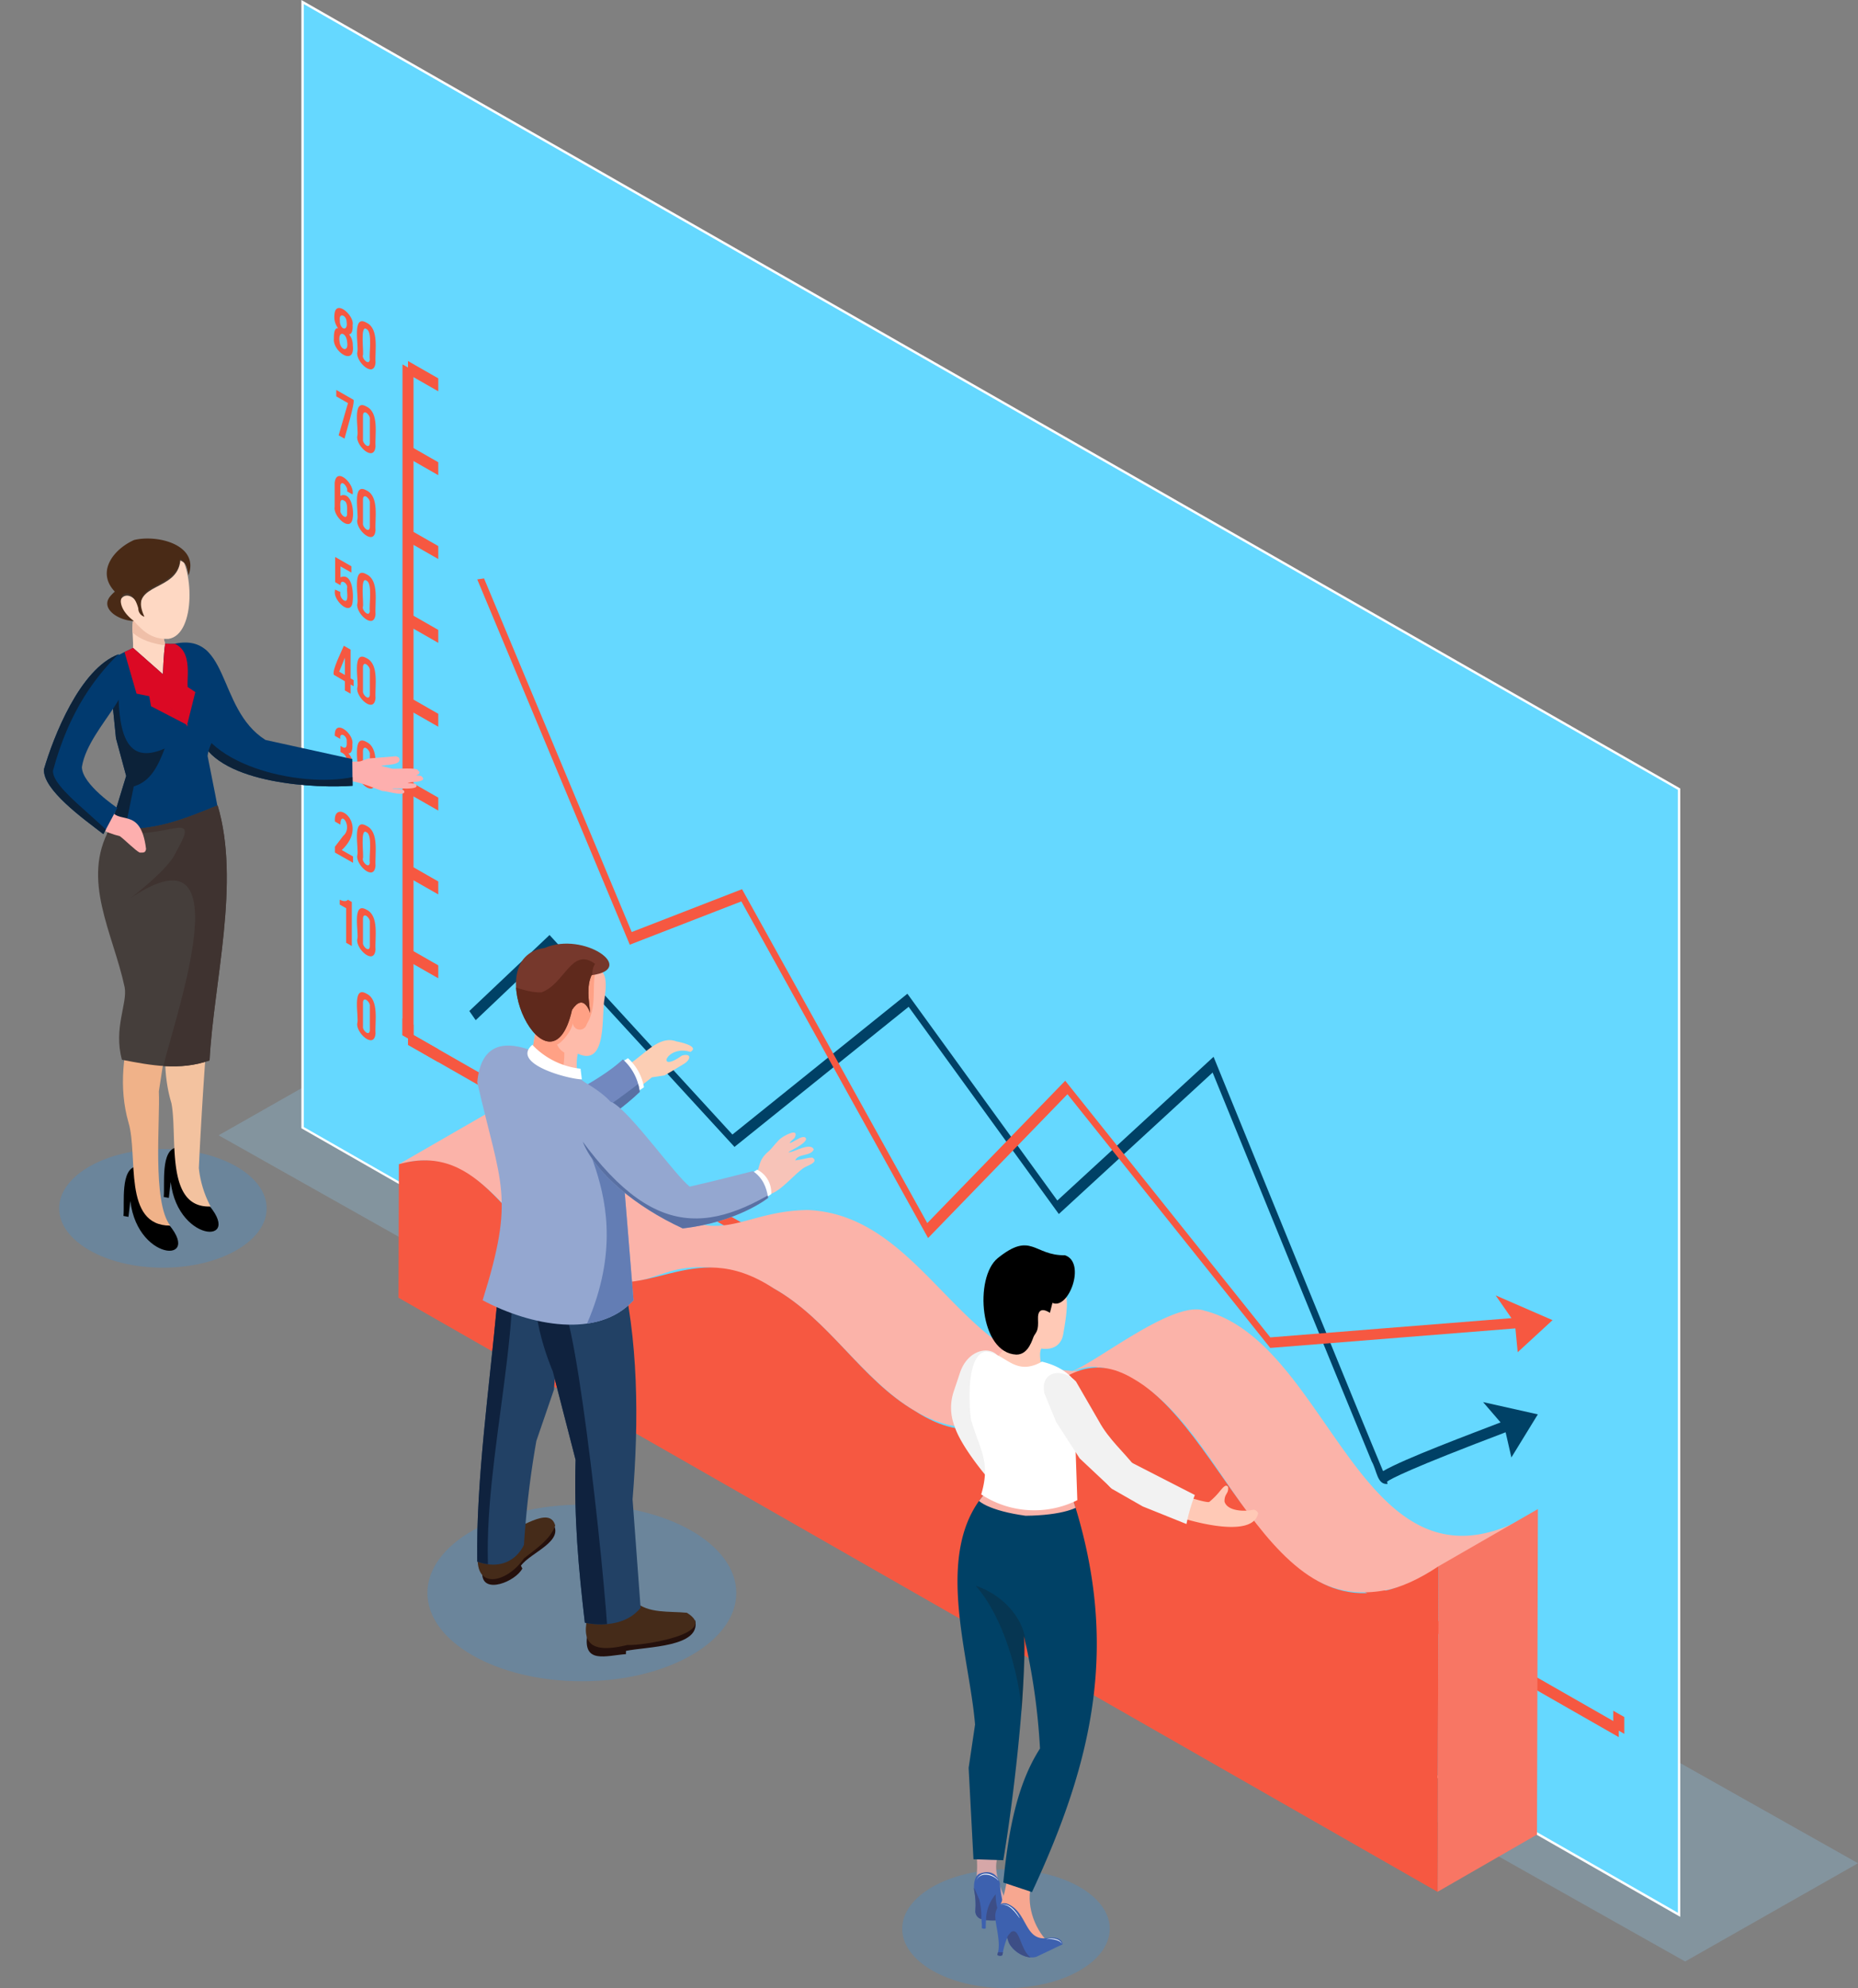 <svg viewBox="0 0 512.13 548" xmlns:xlink="http://www.w3.org/1999/xlink" xmlns="http://www.w3.org/2000/svg"><rect x="0" y="0" width="512.13" height="548" fill="#808080" stroke="none"/><defs><style>.cls-1,.cls-24{fill:#fed8c3;}.cls-1,.cls-10,.cls-2,.cls-3,.cls-4,.cls-5,.cls-6,.cls-7,.cls-8,.cls-9{clip-rule:evenodd;}.cls-2,.cls-29{fill:#013a6f;}.cls-3,.cls-59{fill:#febbaa;}.cls-4,.cls-62{fill:#76382c;}.cls-5,.cls-65{fill:#7288bf;}.cls-6,.cls-68{fill:#94a7d0;}.cls-34,.cls-7{fill:#453e3b;}.cls-39,.cls-8{fill:#3d61af;}.cls-16,.cls-45,.cls-9{fill:#004166;}.cls-10,.cls-55{fill:#224165;}.cls-11{isolation:isolate;}.cls-12{fill:#8cc1e3;opacity:0.31;}.cls-12,.cls-20,.cls-21,.cls-22,.cls-23,.cls-24,.cls-26,.cls-27,.cls-28,.cls-29,.cls-31,.cls-33,.cls-34,.cls-36,.cls-38,.cls-39,.cls-41,.cls-42,.cls-44,.cls-45,.cls-47,.cls-48,.cls-49,.cls-50,.cls-51,.cls-52,.cls-53,.cls-54,.cls-55,.cls-57,.cls-59,.cls-61,.cls-62,.cls-64,.cls-65,.cls-67,.cls-68,.cls-70,.cls-71{fill-rule:evenodd;}.cls-12,.cls-19,.cls-48{mix-blend-mode:multiply;}.cls-13{fill:#65d8ff;}.cls-14,.cls-44{fill:#fff;}.cls-15{fill:#f65841;}.cls-17,.cls-47{fill:#fbb3a9;}.cls-18{fill:#f87664;}.cls-19{fill:#3992d8;opacity:0.3;}.cls-21{fill:#f0b289;}.cls-22{fill:#f3c29f;}.cls-23{fill:#fdafae;}.cls-25{clip-path:url(#clip-path);}.cls-26{fill:#efbfa8;}.cls-27{fill:#47362b;}.cls-28{fill:#492a16;}.cls-30{clip-path:url(#clip-path-2);}.cls-31{fill:#0c2239;}.cls-32{clip-path:url(#clip-path-3);}.cls-33{fill:#db0924;}.cls-35{clip-path:url(#clip-path-4);}.cls-36{fill:#3f3330;}.cls-37{clip-path:url(#clip-path-5);}.cls-38{fill:#d6a7a8;}.cls-40{clip-path:url(#clip-path-6);}.cls-41{fill:#3d4e86;}.cls-42{fill:#f7a790;}.cls-43{clip-path:url(#clip-path-7);}.cls-46{clip-path:url(#clip-path-8);}.cls-48{fill:#1a1a1a;opacity:0.26;}.cls-49{fill:#f2f2f2;}.cls-50{fill:#ffc9b6;}.cls-51{fill:#fcceb4;}.cls-52{fill:#24100c;}.cls-53{fill:#452b19;}.cls-54{fill:#25100c;}.cls-56{clip-path:url(#clip-path-9);}.cls-57{fill:#0f223e;}.cls-58{clip-path:url(#clip-path-10);}.cls-60{clip-path:url(#clip-path-11);}.cls-61{fill:#ffa185;}.cls-63{clip-path:url(#clip-path-12);}.cls-64{fill:#5f291c;}.cls-66{clip-path:url(#clip-path-13);}.cls-67{fill:#5970a3;}.cls-69{clip-path:url(#clip-path-14);}.cls-70{fill:#637db4;}.cls-71{fill:#f7c3b8;}.cls-72{clip-path:url(#clip-path-15);}</style><clipPath transform="translate(12.13)" id="clip-path"><path d="M32.88,174.06c-.31,3.73,3.12,8.49,3.8,11.65-3.31,2-11.82-.05-12.48-4.21.94-3.13-.34-7.56.51-11.59Z" class="cls-1"></path></clipPath><clipPath transform="translate(12.13)" id="clip-path-2"><path d="M34.57,177.8c17-4.88,12.69,17.45,26.47,26.16,5.43,1.21,23.94,5.27,23.94,5.27l.07,7.36c-9.32.74-36.33-.32-41.85-12.71L34.57,177.8Z" class="cls-2"></path></clipPath><clipPath transform="translate(12.13)" id="clip-path-3"><path d="M17.74,182.66c2-1.94,4.14-2.76,6.82-4.06l8.21,7.25s.19-5.72.62-8.37c3.14.08,10.91-.69,12.41,3.27,1,2.71,5.05,8.71,4.69,14.09-.32,4.85-4.94,9-5.4,13.53,0,0,4.24,21.11,4.06,21.39-5,7.77-32.22,7.43-32,2.12l5.5-18L19.84,203.5l-2.1-20.84Z" class="cls-2"></path></clipPath><clipPath transform="translate(12.13)" id="clip-path-4"><path d="M47.84,222c-9.38,3.82-17.92,7.45-29.68,6.32-8,14.25.86,28.78,4.07,43.8.83,4.51-3.13,11.24-.75,20,8,1.55,15.93,3.06,24.15.19,1.14-21.57,8.58-49.17,2.21-70.36Z" class="cls-7"></path></clipPath><clipPath transform="translate(12.13)" id="clip-path-5"><path d="M0,212c2.59-8.84,9.88-27.67,20.55-31.65,9.16,7.9-8.21,19.29-10.11,31.06,0,4.8,9.77,11.29,9.77,11.29l-3.85,7.22C11,225.79-.47,217.63,0,212Z" class="cls-2"></path></clipPath><clipPath transform="translate(12.13)" id="clip-path-6"><path d="M263.47,519.09s-.93-4.49-5.76-2.55c0,0-1.65.76-1.33,4.48a20.32,20.32,0,0,1,.33,5.71,2.25,2.25,0,0,0,1.68,2.27,18.64,18.64,0,0,1,.11,2.46,1.1,1.1,0,0,0,1.07.09s0-1.89.09-2.28a15.2,15.2,0,0,0,3.63,0l1.86-2.46c-1-1.82-1.56-5.67-1.68-7.72Z" class="cls-8"></path></clipPath><clipPath transform="translate(12.13)" id="clip-path-7"><path d="M280.75,535.94l-7.18,3.42c-3,1-7.57-1.92-8.07-5.26a20.69,20.69,0,0,0-1.33,4.82,1.19,1.19,0,0,1-1.41-.08c1.25-3.48-.81-8.77-.54-11.24,0,0,.45-3.68,3.19-2.89,6,2.28,4.62,11,11.88,9.38h0s3.29-.33,3.46,1.84Z" class="cls-8"></path></clipPath><clipPath transform="translate(12.13)" id="clip-path-8"><path d="M283.32,412.37c13.25,40.43,6.08,72.55-11,109.18l-7.91-2.64c1.37-13.78,3.66-26.9,10.12-36.94a178.83,178.83,0,0,0-4.43-31c.72,14.89-3.15,46.94-5.69,61.79l-8.22-.26-1.33-25.19,1.77-11.94c-1.58-19.58-12-48.63,3.76-64.85C267,415.77,274.66,416.17,283.32,412.37Z" class="cls-9"></path></clipPath><clipPath transform="translate(12.13)" id="clip-path-9"><path d="M145.61,349.54c.55,17.83-3.85,16.07-5.05,33.51l-4.85,14.13a258.63,258.63,0,0,0-3.42,28.67c-2,4.06-6.39,6.93-12.87,4.6-.37-22.26,3.42-48.59,5.48-71.37-3.27-5.94,3.85-33.16,18.42-23.76l2.29,14.22Z" class="cls-10"></path></clipPath><clipPath transform="translate(12.13)" id="clip-path-10"><path d="M158.76,348.67c5.16,20.45,5.22,43.17,3.47,64.62l2.21,29.9c-4.08,5.05-11.25,5-15.37,4.09-1.77-15.43-3-28.66-2.54-44.87L140.24,378s-8.89-20.13-2.64-30.26,11.63,2.5,11.63,2.5Z" class="cls-10"></path></clipPath><clipPath transform="translate(12.13)" id="clip-path-11"><path d="M147.45,299.12c-.61-3.32-.87-6.33-.32-8.68,8.31,3.84,6.43-11.07,7.38-15.21.34-2.46.73-5.57-.58-7.27l-7.83-5.47-10.93,9.4.78,9.69-2.45,14.47Z" class="cls-3"></path></clipPath><clipPath transform="translate(12.13)" id="clip-path-12"><path d="M145.54,278.38c-5.92,26.14-26.63-14.5-7.54-17.08,10.78-4.69,25.71,5.84,12.92,7.51-1.4,3.07-.76,6.77-.39,10.39-.16-.4-1.81-5.64-5-.82Z" class="cls-4"></path></clipPath><clipPath transform="translate(12.13)" id="clip-path-13"><path d="M131.51,309s-9.11,2.23-7.08,8.45c7.11,9.14,33.23-10,39.77-16.49a14.21,14.21,0,0,0-4.65-8.94c-6.67,6.24-19.66,12-28,17Z" class="cls-5"></path></clipPath><clipPath transform="translate(12.13)" id="clip-path-14"><path d="M162.49,358.41c-9.77,10.75-28.46,7-41.59,0,9-28.76,5.08-31.48-1.48-60.07,1.72-19.33,21.61-6.2,29.66,0,6.22,3.66,10.39,7.57,9.5,12.11l3.91,48Z" class="cls-6"></path></clipPath><clipPath transform="translate(12.13)" id="clip-path-15"><path d="M178,327.08c-3.89-2.89-16.21-20.43-21.31-23.18-9.09-3.22-10.81,4.23-8,11.3,3.61,8.29,14.26,17.37,27.36,23.4,15.21-1.72,23.55-8.41,23.55-8.41-.46-3-1.53-5.56-4.2-7.37,0,0-11.08,2.86-17.4,4.26Z" class="cls-6"></path></clipPath></defs><g class="cls-11"><g id="Layer_2"><g id="all"><g id="main_5"><polygon points="464.48 540.67 512.13 513.59 107.91 285.86 60.26 312.94 464.48 540.67" class="cls-12"></polygon><polygon points="462.82 527.81 83.4 310.85 83.4 0.57 462.82 217.52 462.82 527.81" class="cls-13"></polygon><path transform="translate(12.13)" d="M451,528.37,70.94,311V0L451,217.33ZM71.6,310.66,450.36,527.24V217.71L71.6,1.13Z" class="cls-14"></path><g id="left2"><polygon points="446.19 478.83 112.46 288 112.46 284.43 446.19 475.26 446.19 478.83" class="cls-15"></polygon><polygon points="113.98 287.09 110.94 285.35 110.94 280.72 113.98 282.46 113.98 287.09" class="cls-15"></polygon><polygon points="197.41 334.79 194.37 333.06 194.37 328.43 197.41 330.17 197.41 334.79" class="cls-15"></polygon><polygon points="280.85 382.5 277.8 380.76 277.8 376.14 280.85 377.88 280.85 382.5" class="cls-15"></polygon><polygon points="364.28 430.21 361.24 428.47 361.24 423.85 364.28 425.59 364.28 430.21" class="cls-15"></polygon><polygon points="447.71 477.92 444.67 476.18 444.67 471.56 447.71 473.29 447.71 477.92" class="cls-15"></polygon><path transform="translate(12.13)" d="M86.36,282c.5-1.59-1.62-10.5,2.51-8.11,3.61,1.68,2.28,7.92,2.51,11C91,289.39,85.82,284.55,86.36,282Zm3.45,2v-6.62c.22-1.11-1.77-2.95-1.89-1.08v6.62C87.71,284,89.7,285.82,89.81,284Z" class="cls-15"></path><path transform="translate(12.13)" d="M83.28,250.34l-1.77-1V248c1.21.59,1.93.43,2.24,0l1.09.62v12.14l-1.56-.89Z" class="cls-15"></path><path transform="translate(12.13)" d="M86.36,258.86c.5-1.59-1.62-10.5,2.51-8.12,3.61,1.68,2.28,7.93,2.51,11C91,266.28,85.82,261.44,86.36,258.86Zm3.45,2v-6.63c.22-1.1-1.77-3-1.89-1.08v6.63C87.71,260.86,89.7,262.71,89.81,260.84Z" class="cls-15"></path><path transform="translate(12.13)" d="M82.08,234.32l3.1,1.77v1.74l-5-2.84V233.4l2.29-3c2.8-2.35-.79-7.37-.78-3.09l-1.51-.87C79.64,219.72,90,226.84,82.08,234.32Z" class="cls-15"></path><path transform="translate(12.13)" d="M86.36,235.75c.5-1.6-1.62-10.51,2.51-8.12,3.61,1.68,2.28,7.92,2.51,11C91,243.17,85.82,238.32,86.36,235.75Zm3.45,2c-.29-1.37.82-7.66-.94-8.36-1.84-1.29-.61,6.8-1,7.28C87.71,237.74,89.7,239.59,89.81,237.72Z" class="cls-15"></path><path transform="translate(12.13)" d="M85.11,210.74c.64,6.19-5.68,1.56-5-2.1l1.5.7c-.43,1.3,1.64,3.8,1.92,1.66.17-1.57-.15-3.09-1.8-3.68v-1.73c1.64,1.16,1.79.19,1.7-1.35.16-1.35-2-2.76-1.77-.57l-1.51-.86c-.18-5,5.43-.51,4.84,2.36.08,1-.06,2.58-1.1,2.48A4.58,4.58,0,0,1,85.11,210.74Z" class="cls-15"></path><path transform="translate(12.13)" d="M86.36,212.63c.5-1.59-1.62-10.5,2.51-8.12,3.61,1.68,2.28,7.93,2.51,11C91,220.05,85.82,215.21,86.36,212.63Zm3.45,2V208c.22-1.1-1.77-2.95-1.89-1.08v6.63C87.71,214.63,89.7,216.48,89.81,214.61Z" class="cls-15"></path><path transform="translate(12.13)" d="M85.34,189.16l-.84-.48v2.53l-1.56-.89v-2.53L79.88,186c-.56-1.24,2.34-6.87,2.76-8l1.86,1.06V187l.84.48Zm-2.4-3.11v-4.76l-1.58,3.86Z" class="cls-15"></path><path transform="translate(12.13)" d="M86.36,189.52c.5-1.59-1.62-10.5,2.51-8.12,3.61,1.68,2.28,7.92,2.51,11C91,196.94,85.82,192.09,86.36,189.52Zm3.45,2v-6.62c.22-1.1-1.77-3-1.89-1.08v6.62C87.71,191.52,89.7,193.36,89.81,191.49Z" class="cls-15"></path><path transform="translate(12.13)" d="M80.19,162.86v-.36l1.51.68a2.28,2.28,0,0,0,.93,2.29c1.57,1,.72-2.87.93-3.46.18-1.29-1.93-2.6-1.8-.68l-1.51-.86v-6.94l4.47,2.56v1.73l-3-1.69v3c3.25-1.34,3.62,4.36,3.36,6.53C84.83,170.3,79.61,165.5,80.19,162.86Z" class="cls-15"></path><path transform="translate(12.13)" d="M86.36,166.4c.5-1.59-1.62-10.5,2.51-8.11,3.61,1.68,2.28,7.92,2.51,11C91,173.83,85.82,169,86.36,166.4Zm3.45,2c-.29-1.38.82-7.66-.94-8.36-1.84-1.29-.61,6.8-1,7.28C87.71,168.4,89.7,170.25,89.81,168.38Z" class="cls-15"></path><path transform="translate(12.13)" d="M80.12,139.74v-6.66c.5-4.68,5.7.57,4.91,3.21l-1.5-.86c.43-1-1.54-3.45-1.85-1.54v2.77c2.94-1.25,3.78,3.79,3.43,5.93C84.71,147.12,79.59,142.28,80.12,139.74Zm3.42,2c-.07-1,.36-3.24-.85-3.76-1.53-.9-.87,2-1,2.69C81.47,141.66,83.41,143.5,83.54,141.79Z" class="cls-15"></path><path transform="translate(12.13)" d="M86.36,143.29c.5-1.59-1.62-10.5,2.51-8.12,3.61,1.68,2.28,7.93,2.51,11C91,150.71,85.82,145.87,86.36,143.29Zm3.45,2v-6.63c.22-1.1-1.77-2.95-1.89-1.08v6.63C87.71,145.29,89.7,147.14,89.81,145.27Z" class="cls-15"></path><path transform="translate(12.13)" d="M85.31,110.2c.46.9-2.25,9.66-2.48,10.72L81.21,120l2.58-8.89-3.23-1.85v-1.77Z" class="cls-15"></path><path transform="translate(12.13)" d="M86.36,120.18c.5-1.59-1.62-10.5,2.51-8.12,3.61,1.68,2.28,7.92,2.51,11C91,127.6,85.82,122.75,86.36,120.18Zm3.45,2v-6.62c.22-1.1-1.77-3-1.89-1.08v6.62C87.71,122.18,89.7,124,89.81,122.15Z" class="cls-15"></path><path transform="translate(12.13)" d="M85.11,95.17c.71,6-5.64,1.68-5.2-1.85,0-1,0-3,1.15-2.84a5.15,5.15,0,0,1-1-3.74c.27-4.5,5.6.35,5,2.86.08,1-.07,2.59-1,2.54A4.55,4.55,0,0,1,85.11,95.17Zm-1.57-1c-.22-2.56-2.58-3.19-2.06.08C81.73,96.54,84.06,97.23,83.54,94.17Zm-2-5.63c.07,2.37,2.32,2.95,1.86.13C83.35,86.81,81.12,86,81.58,88.54Z" class="cls-15"></path><path transform="translate(12.13)" d="M86.36,97.06c.5-1.59-1.62-10.5,2.51-8.12,3.61,1.68,2.28,7.93,2.51,11C91,104.49,85.82,99.64,86.36,97.06Zm3.45,2c-.29-1.38.82-7.66-.94-8.36-1.84-1.29-.61,6.8-1,7.28C87.71,99.06,89.7,100.91,89.81,99Z" class="cls-15"></path><polygon points="113.98 287.09 110.94 285.35 110.94 100.44 113.98 102.17 113.98 287.09" class="cls-15"></polygon><polygon points="120.8 292.77 112.46 288 112.46 284.43 120.8 289.2 120.8 292.77" class="cls-15"></polygon><polygon points="120.8 269.66 112.46 264.89 112.46 261.32 120.8 266.09 120.8 269.66" class="cls-15"></polygon><polygon points="120.8 246.54 112.46 241.78 112.46 238.2 120.8 242.97 120.8 246.54" class="cls-15"></polygon><polygon points="120.8 223.43 112.46 218.66 112.46 215.09 120.8 219.86 120.8 223.43" class="cls-15"></polygon><polygon points="120.8 200.32 112.46 195.55 112.46 191.98 120.8 196.75 120.8 200.32" class="cls-15"></polygon><polygon points="120.8 177.2 112.46 172.43 112.46 168.86 120.8 173.63 120.8 177.2" class="cls-15"></polygon><polygon points="120.8 154.09 112.46 149.32 112.46 145.75 120.8 150.52 120.8 154.09" class="cls-15"></polygon><polygon points="120.8 130.98 112.46 126.21 112.46 122.64 120.8 127.41 120.8 130.98" class="cls-15"></polygon><polygon points="120.8 107.86 112.46 103.09 112.46 99.52 120.8 104.29 120.8 107.86" class="cls-15"></polygon></g><path transform="translate(12.13)" d="M411.75,389.86l-15.09-3.38,4.82,5.6c-7.87,3.05-26.57,10-32.39,13.42-5.52-13.13-34.93-85.26-46.72-114.2l-43.06,39.62-41.33-57-48.23,38.81-50.41-55-22.11,20.95,1.76,2.53,21-19.94,50.33,54.87,48-38.62,41.4,57.12,42.39-39c7.54,18.49,34,83.41,43.85,107.2,1.46,2.56,1.49,6.48,4.38,6.2l-.16-.62c1-.77,6.27-3.6,32.69-13.62l1.59,6.94Z" class="cls-16"></path><polygon points="427.93 363.89 412.26 357.07 416.61 363.34 350.14 368.64 293.61 297.9 255.59 337.14 204.53 245.1 174.12 256.91 133.42 159.44 131.55 159.71 173.59 260.4 204.34 248.47 255.81 341.26 294.23 301.61 350.12 371.55 417.7 366.16 418.33 372.73 427.93 363.89" class="cls-15"></polygon><g class="cls-11"><path transform="translate(12.13)" d="M375.41,436.83c2.66-.77,28.95-16.41,32-18.05-44.71,23.09-52.74-48.61-87.58-57.51-8.38-2.95-29.13,13.78-36.27,16.63-31.08-1.76-41.36-43-73.06-44.37-19.41.26-24.75,12-43.85-4.1-9.51-7.81-15.49-20.13-27.82-24.15a20.59,20.59,0,0,0-13.64-.14L97.82,320.91c26.25-7.55,34.25,29.09,57.51,32.66,5.63,1.1,11-1.21,16.32-2.83,12.23-4,25.54.77,35.35,8.29,16.37,12.27,28.35,36,51.72,34.53,6.64.13,26.49-14.14,32.4-16.71C326.71,383.87,332,451.53,375.41,436.83Zm-86.35-59.6a20.59,20.59,0,0,1-5.19.68,13.83,13.83,0,0,1,6.63-1.12A14.9,14.9,0,0,1,289.06,377.23Z" class="cls-17"></path><polygon points="396.49 431.74 423.9 415.96 423.65 505.69 396.23 521.47 396.49 431.74" class="cls-18"></polygon><path transform="translate(12.13)" d="M300.51,380.19c27.35,15.9,40.5,80.61,83.85,51.55l-.26,89.73L97.71,357.71l.11-36.8c23-6.5,29.85,18.63,48.49,29.19,19.51,11.24,31.44-10.31,54.76,5,15.43,8.67,24.12,25.15,39,33.84C270,408.14,276.06,365.24,300.51,380.19Z" class="cls-15"></path></g><ellipse ry="16.35" rx="28.6" cy="333.08" cx="44.9" class="cls-19"></ellipse><path transform="translate(12.13)" d="M32.39,335.38c13.39,13.07-6.51,13.26-8.59-4.33l-.52,4.37-1.38-.25c.35-3.48-.94-13.08,3.64-13.67,1.3-.32,6.32,13.05,6.85,13.88Z" class="cls-20"></path><path transform="translate(12.13)" d="M34.94,279.58l-3.29,21.26c.4,7.7-1.9,30.57,3.15,37-13.2,0-8.76-19.27-11.52-28.44-2.75-9.61-1.46-19.7,1.39-28.91C24.75,279.43,34.94,279.58,34.94,279.58Z" class="cls-21"></path><path transform="translate(12.13)" d="M43.51,330.14c13.39,13.07-6.51,13.27-8.59-4.33l-.51,4.38L33,329.94c.35-3.49-.94-13.08,3.64-13.67,1.3-.32,6.32,13,6.85,13.87Z" class="cls-20"></path><path transform="translate(12.13)" d="M46.06,274.35c-1.39,10.95-2.87,36.38-3.38,47.64a29,29,0,0,0,3.24,10.57c-12.75.54-9-19.41-10.81-28.52-2.77-9.14-1.94-19.79.69-28.84C35.87,274.2,46.06,274.35,46.06,274.35Z" class="cls-22"></path><path transform="translate(12.13)" d="M83.63,210l3.47-.11,2.32-.82,7.68-.62.76.4c1,2.22-3.83,1.85-4.92,2.26l2.92.76c.52.21,7.68-.52,7.21.62.75.11.44,1-.44,1.18-.3.07,1.28.19,1.28.19,2.38,1.85-3,1.61-3.69,1.94l2.13.24c2.06,2.07-5.75,1-6.3,1.34-.15.22,3.77-.29,3.22,1.11-.71.91-5-.51-6-.45-2.81-1-6.81-2.81-9.84-2.83l.23-5.21Z" class="cls-23"></path><path transform="translate(12.13)" d="M32.88,174.06c-.31,3.73,3.12,8.49,3.8,11.65-3.31,2-11.82-.05-12.48-4.21.94-3.13-.34-7.56.51-11.59Z" class="cls-24"></path><g class="cls-25"><path transform="translate(12.13)" d="M32.94,167.91c11.66,2.85,9.18,12.47-2.44,9.43C18.84,174.49,21.32,164.87,32.94,167.91Z" class="cls-26"></path></g><path transform="translate(12.13)" d="M36.35,151.71c4.95,3.73,5.72,23.23-2.05,24.4-4.83.16-7.19-2.36-9.52-4.92l-5.21-2.86L19,164.89l6.94-7.45Z" class="cls-24"></path><path transform="translate(12.13)" d="M23.62,170.62c-6.57-5.61.93-10.05,2.91-2.21.31.89-.18.84.56,1.06-3.11-9,9.71-6.32,10.49-15,1.56.74,1.9,1.63,2.24,3.59,2.33-7.81-8.7-10.17-15-8.75-5.64,2.66-10.7,8.63-4.7,13.33C15.72,165.42,18.94,170.32,23.62,170.62Z" class="cls-27"></path><path transform="translate(12.13)" d="M24.78,171.19c-7.67-5.81-1.1-11.94,1.21-3.5A2.38,2.38,0,0,0,27.68,170v0C23,159.89,36.66,163,37.5,154c1.56.75,2,2.63,2.32,4.59,3.1-8.28-8.33-11.34-15-9.74-6,2.72-10.42,9-5.21,14.32C14.29,166.84,19.8,171,24.78,171.19Z" class="cls-28"></path><path transform="translate(12.13)" d="M34.57,177.8c17-4.88,12.69,17.45,26.47,26.16,5.43,1.21,23.94,5.27,23.94,5.27l.07,7.36c-9.32.74-36.33-.32-41.85-12.71L34.57,177.8Z" class="cls-29"></path><g class="cls-30"><path transform="translate(12.13)" d="M41.68,197.76c4.16,14.64,33.25,20.09,46.07,15.72l-5.44,10.37-29.49,4.58-14-6.25-4.91-18.06,7.79-6.36Z" class="cls-31"></path></g><path transform="translate(12.13)" d="M17.74,182.66c2-1.94,4.14-2.76,6.82-4.06l8.21,7.25s.19-5.72.62-8.37c3.14.08,10.91-.69,12.41,3.27,1,2.71,5.05,8.71,4.69,14.09-.32,4.85-4.94,9-5.4,13.53,0,0,4.24,21.11,4.06,21.39-5,7.77-32.22,7.43-32,2.12l5.5-18L19.84,203.5l-2.1-20.84Z" class="cls-29"></path><g class="cls-32"><path transform="translate(12.13)" d="M23,176.36l5.25,11.86L39.48,200l.16-8.48c-.47-2.28-1.58-11.68-3.32-13.35-2.87-1.36-10.16-1.73-13.31-1.84Z" class="cls-33"></path><path transform="translate(12.13)" d="M21.29,176.61,25.5,191.2l3.51.7.49,2.77,10.73,5.56c-1.62-.49-17.16-17.29-16.13-25l-2.81,1.38Z" class="cls-33"></path><path transform="translate(12.13)" d="M31.81,176.76s5.05-1.42,7.5,23.59l2.4-9.59-2.11-1.39c-.34-3.22,2.13-13-7.79-12.61Z" class="cls-33"></path><path transform="translate(12.13)" d="M20.37,238.24l4.37-21.47c4.73-1.39,6.73-5.76,8.53-10.44-8.72,3.81-12.33-1-12.72-13.94L14.93,178.5S-5.73,191.27-6.81,191.69s-1.4,38.21-1.4,38.21Z" class="cls-31"></path></g><path transform="translate(12.13)" d="M47.84,222c-9.38,3.82-17.92,7.45-29.68,6.32-8,14.25.86,28.78,4.07,43.8.83,4.51-3.13,11.24-.75,20,8,1.55,15.93,3.06,24.15.19,1.14-21.57,8.58-49.17,2.21-70.36Z" class="cls-34"></path><g class="cls-35"><path transform="translate(12.13)" d="M32.31,296.59c1.51-10.35,24.78-71.27-8.4-49.07,0,0,10.11-7.66,12.25-12.19,1.08-2.31,4.32-6.92,1.58-7.14s-7.69,2.35-22.78,1.66c-.82-7.23,39.7-14.71,39.7-14.71L65.5,252.77l-8.29,45.79-24.9-2Z" class="cls-36"></path></g><path transform="translate(12.13)" d="M28.13,234c-1.5-12.16-7.89-6.16-9.91-11.25l-4.66,1.66c1.26,4,2.87,4.92,7.33,6.07,1.52,1.1,4.22,3.91,5.49,4.53,1.15,0,1.57.06,1.75-1Z" class="cls-23"></path><path transform="translate(12.13)" d="M0,212c2.59-8.84,9.88-27.67,20.55-31.65,9.16,7.9-8.21,19.29-10.11,31.06,0,4.8,9.77,11.29,9.77,11.29l-3.85,7.22C11,225.79-.47,217.63,0,212Z" class="cls-29"></path><g class="cls-37"><path transform="translate(12.13)" d="M24.15,239c-.09-7.94-22-20.28-21.67-26.57,4.35-16.22,11.81-26.68,20.39-34.32l-6.24-2.72L1.9,178.9l-14,27.78L1.11,234.2Z" class="cls-31"></path></g><ellipse ry="16.35" rx="28.6" cy="531.65" cx="277.28" class="cls-19"></ellipse><path transform="translate(12.13)" d="M257,511a29,29,0,0,1-.18,8l4,8.69,5.85-.35c-1.66-4.13-5.73-11.1-3.64-15.8l-6-.52Z" class="cls-38"></path><path transform="translate(12.13)" d="M263.47,519.09s-.93-4.49-5.76-2.55c0,0-1.65.76-1.33,4.48a20.32,20.32,0,0,1,.33,5.71,2.25,2.25,0,0,0,1.68,2.27,18.64,18.64,0,0,1,.11,2.46,1.1,1.1,0,0,0,1.07.09s0-1.89.09-2.28a15.2,15.2,0,0,0,3.63,0l1.86-2.46c-1-1.82-1.56-5.67-1.68-7.72Z" class="cls-39"></path><g class="cls-40"><path transform="translate(12.13)" d="M260.27,529.8l-.61-.53a11.07,11.07,0,0,1,2.65-7.11,16,16,0,0,0,1.78,7.37l-3.82.27Z" class="cls-41"></path><path transform="translate(12.13)" d="M258.15,530c.43-.9.17-4.57-.36-6.4-.43-1-1.68-3.87-1.68-3.87l-.89,9.48Z" class="cls-41"></path></g><path transform="translate(12.13)" d="M272.24,519.09h0c-1.65,5.53.49,12.22,4.52,16.24l-3.16.87c-2.25-2.61-7.7-8.42-10.13-11h0c1.11-1.57,1.92-6.78,2.12-7.72Z" class="cls-42"></path><path transform="translate(12.13)" d="M280.75,535.94l-7.18,3.42c-3,1-7.57-1.92-8.07-5.26a20.69,20.69,0,0,0-1.33,4.82,1.19,1.19,0,0,1-1.41-.08c1.25-3.48-.81-8.77-.54-11.24,0,0,.45-3.68,3.19-2.89,6,2.28,4.62,11,11.88,9.38h0s3.29-.33,3.46,1.84Z" class="cls-39"></path><g class="cls-43"><path transform="translate(12.13)" d="M274,540c-5,.51-4.52-9.22-7.44-7.46-1.05,1.11-1.07,1.49-1.07,1.49l1,3.16,4.52,3.42Z" class="cls-41"></path><polygon points="274.26 538.13 276.92 538.13 276.92 539.71 274.26 539.71 274.26 538.13 274.26 538.13" class="cls-41"></polygon></g><path transform="translate(12.13)" d="M268.85,528.67c-.91-1.31-3-4.29-5.2-3.52l0,0c2.27-1,4.55,2,5.26,3.53l0,0Z" class="cls-44"></path><path transform="translate(12.13)" d="M280.46,535.69c-.53-1.05-3.47-1.5-4.4-1.06l0,0c1.1-.6,3.82-.4,4.46,1.08l0,0Z" class="cls-44"></path><path transform="translate(12.13)" d="M263,518.32c-1.46-1.64-4.89-2.6-6.07.08l0,0c1.23-3,4.62-2.09,6.15-.1l0,0Z" class="cls-44"></path><path transform="translate(12.13)" d="M283.32,412.37c13.25,40.43,6.08,72.55-11,109.18l-7.91-2.64c1.37-13.78,3.66-26.9,10.12-36.94a178.83,178.83,0,0,0-4.43-31c.72,14.89-3.15,46.94-5.69,61.79l-8.22-.26-1.33-25.19,1.77-11.94c-1.58-19.58-12-48.63,3.76-64.85C267,415.77,274.66,416.17,283.32,412.37Z" class="cls-45"></path><g class="cls-46"><path transform="translate(12.13)" d="M271.9,408.69c-19.89-1.6-20.62,6.44-1.34,9.12,19.55-.19,23-8.05,1.34-9.12Z" class="cls-47"></path></g><path transform="translate(12.13)" d="M269.49,471.78c-.76-10.37-5-26-12.67-34.66h0c6.5,2.05,13,8.11,13.74,15.36h0l-1.07,19.3Z" class="cls-48"></path><path transform="translate(12.13)" d="M250.72,383.65a14,14,0,0,0,.29,9.56h0c1.43,4.61,7.06,11.84,9.66,14.77,5.2,4.53,10.21,0,7.5-4.73-2.51-4.35-6.27-8.49-8.27-13.74l3.74-13.39c0-5.32-8.64-5.73-11.25,2.52l-1.67,5Z" class="cls-49"></path><path transform="translate(12.13)" d="M274.85,379l.43-1.29s-1.34-4.24-.39-6c0,0,5.17,1.12,6.05-4s1.83-10.68-.22-12.52-13.51,5.39-13.51,5.39-.78,9.66-3.31,12.14.46,5,.46,5Z" class="cls-50"></path><path transform="translate(12.13)" d="M277.26,361.88s-3.47-2.55-3.28,1.75c.15,3.13-.39,3.41-1.11,4.6-.39.65-1.37,5.16-4.83,5.16-10.16-.39-11.69-21.27-5.16-26.59,9.29-7.49,9.89-.67,18.55-.79,5.88,2,1,15.15-3.47,13.12l-.7,2.75Z" class="cls-20"></path><path transform="translate(12.13)" d="M284.82,413.51l-.53-15.27c2.47-6.13,5.54-19.33-9.22-22.91-7.37,4.14-9.79-2-15.29-2.79-6.63.57-4.33,20.24-4.11,19.29,2.44,8.17,5.27,11.2,2.66,20.1A26.63,26.63,0,0,0,284.82,413.51Z" class="cls-44"></path><path transform="translate(12.13)" d="M279,392l6.47,10,8.52,8c5.75,3.82,10.12-1.36,6.81-5.66-3.06-4-7.33-7.61-10-12.55l-6.36-11c-3.65-3.87-9.95-3-8.71,3.24L279,392Z" class="cls-49"></path><path transform="translate(12.13)" d="M312.89,411.81l-1.24,5.93c.88.46,21.43,7.22,23-.61a1.53,1.53,0,0,0-1.27-1c-2.21.57-7.25.51-8-2.26,0-2.32,1.19-2,1-4-.6-.83-1.27,0-2.09.94a19.89,19.89,0,0,1-3.09,3.17c-.73.45-8.39-2.15-8.39-2.15Z" class="cls-50"></path><path transform="translate(12.13)" d="M302.9,415.26l12,4.83a49.79,49.79,0,0,1,2.31-8l-17.55-9c-5.58-1.49-10.36,2.9-5.32,7.29l8.6,4.91Z" class="cls-49"></path><ellipse ry="24.34" rx="42.57" cy="439.09" cx="160.38" class="cls-19"></ellipse><path transform="translate(12.13)" d="M159.53,294c4.15-.81,9.2-9.11,14.79-6.94,1,.18,6.47,1.33,3.87,2.89-6.72-2.11-9.67,6.26-2.33,1,2.81-.74,2.31,1.2.64,2.23-.92.54-4.61,2.81-5.49,3.25l-3.46.53-3.61,2.87L159.53,294Z" class="cls-51"></path><path transform="translate(12.13)" d="M149.74,450.56c-1.24,8.19,5.12,5.8,10.67,5.39v-.89c5.8-1.21,20.81-1,19.06-8.45l-29.72,3.95Z" class="cls-52"></path><path transform="translate(12.13)" d="M160.83,453.43c3.91.28,25.79-3.14,16.37-8.88-4.88-.49-10.6.29-14.38-3.13l-12.25,1.44C147.72,452,149.37,456.2,160.83,453.43Z" class="cls-53"></path><path transform="translate(12.13)" d="M120.79,433.85c.13,5.72,9.14,2.15,11.06-1.5l-.4-.76c2.7-3.73,12.29-6.77,8.7-11.84l-19.12,11-.24,3.07Z" class="cls-54"></path><path transform="translate(12.13)" d="M119.59,428.57c-.86,10.08,8.32,7.46,12.68,1,3.1-2.5,7.2-5.06,8.64-9.06-1.54-5.75-10.27,1.5-13.82,1.64l-7.5,6.39Z" class="cls-53"></path><path transform="translate(12.13)" d="M145.61,349.54c.55,17.83-3.85,16.07-5.05,33.51l-4.85,14.13a258.63,258.63,0,0,0-3.42,28.67c-2,4.06-6.39,6.93-12.87,4.6-.37-22.26,3.42-48.59,5.48-71.37-3.27-5.94,3.85-33.16,18.42-23.76l2.29,14.22Z" class="cls-55"></path><g class="cls-56"><path transform="translate(12.13)" d="M123.17,327.39c3.31,11.29,9.13,6.41,5.9,16.43,2.18,30.62-11.28,72.34-5.15,100.94,0,0-22.39-6.62-20.65-6.62,16.79,0,4.84-121.22,4.84-121.22l10.59,9.65Z" class="cls-57"></path></g><path transform="translate(12.13)" d="M158.76,348.67c5.16,20.45,5.22,43.17,3.47,64.62l2.21,29.9c-4.08,5.05-11.25,5-15.37,4.09-1.77-15.43-3-28.66-2.54-44.87L140.24,378s-8.89-20.13-2.64-30.26,11.63,2.5,11.63,2.5Z" class="cls-55"></path><g class="cls-58"><path transform="translate(12.13)" d="M141.83,353.06s2.14-6.19,1.49,7.51c4.84,11,13.45,93,12.4,101,0,0-33.58-6.59-32.51-7.95S121,352.3,121,352.3Z" class="cls-57"></path></g><path transform="translate(12.13)" d="M147.45,299.12c-.61-3.32-.87-6.33-.32-8.68,8.31,3.84,6.43-11.07,7.38-15.21.34-2.46.73-5.57-.58-7.27l-7.83-5.47-10.93,9.4.78,9.69-2.45,14.47Z" class="cls-59"></path><g class="cls-60"><path transform="translate(12.13)" d="M141.14,300.06a21.12,21.12,0,0,0,2.27-9.93,4.46,4.46,0,0,1-2-2.28c.39.34,4.37-3.45,4.4-6.44a1.94,1.94,0,0,0,3.77.92c3.53-5.93.56-11.67,3.46-18.08l-25.91-.86c-11,24.71-12.93,17.63,6.14,37.91Z" class="cls-61"></path></g><path transform="translate(12.13)" d="M145.54,278.38c-5.92,26.14-26.63-14.5-7.54-17.08,10.78-4.69,25.71,5.84,12.92,7.51-1.4,3.07-.76,6.77-.39,10.39-.16-.4-1.81-5.64-5-.82Z" class="cls-62"></path><g class="cls-63"><path transform="translate(12.13)" d="M151.77,271.79c-.81-1.85-1-4.47.13-6.1-6.48-4.84-8.34,5.57-14.78,7.84,0,0-3.26.39-9.39-2.27s-2.24,17.85-2.24,17.85L140.41,291l11.12-7,1.81-8.07-1.57-4.14Z" class="cls-64"></path></g><path transform="translate(12.13)" d="M159.73,292.46l1.23-.77a14,14,0,0,1,4.41,8l-1.31.91-4.33-8.13" class="cls-44"></path><path transform="translate(12.13)" d="M131.51,309s-9.11,2.23-7.08,8.45c7.11,9.14,33.23-10,39.77-16.49a14.21,14.21,0,0,0-4.65-8.94c-6.67,6.24-19.66,12-28,17Z" class="cls-65"></path><g class="cls-66"><path transform="translate(12.13)" d="M124.54,317.93s19-6.35,27-10.67c8.55-4.63,20.81-16.17,21.9-14.6l3.2,6.87L146.91,322.7l-16.74,2.49s-5.12-7.14-5.63-7.26Z" class="cls-67"></path></g><path transform="translate(12.13)" d="M162.49,358.41c-9.77,10.75-28.46,7-41.59,0,9-28.76,5.08-31.48-1.48-60.07,1.72-19.33,21.61-6.2,29.66,0,6.22,3.66,10.39,7.57,9.5,12.11l3.91,48Z" class="cls-68"></path><g class="cls-69"><path transform="translate(12.13)" d="M144.85,374.32c24.75-42.34-4.61-63.75,7-65.09L173.65,334l2.14,29.86-30.94,10.5Z" class="cls-70"></path></g><path transform="translate(12.13)" d="M148.25,297.52l-.36-2.94A21.44,21.44,0,0,1,134.6,288C128.57,293.19,144.45,297.45,148.25,297.52Z" class="cls-44"></path><path transform="translate(12.13)" d="M196,324.84c1.48-3.4.74-5,3.82-7.57.8-.66,2.54-3.12,3.46-3.62,1-.78,5-2.88,3.62,0-3.24,2.84.25.61,1.48,0,.56-.23,1.59-.51,1.69.34-.27,1.4-4.48,3.24-4.9,3.6,1,.37,6.12-3,7-.73-.9,1.95-4.26,1-5.12,3,3.2-.45,3.14-.78,4.75-.77,2.05,1.34-1.78,2.26-2.64,3-4.39,3.21-10.92,12.69-13.16,2.71Z" class="cls-71"></path><path transform="translate(12.13)" d="M194.74,323.59l1.85-1.18a7.11,7.11,0,0,1,3.86,6.75l-2,1.34-3.72-6.91" class="cls-44"></path><path transform="translate(12.13)" d="M178,327.08c-3.89-2.89-16.21-20.43-21.31-23.18-9.09-3.22-10.81,4.23-8,11.3,3.61,8.29,14.26,17.37,27.36,23.4,15.21-1.72,23.55-8.41,23.55-8.41-.46-3-1.53-5.56-4.2-7.37,0,0-11.08,2.86-17.4,4.26Z" class="cls-68"></path><g class="cls-72"><path transform="translate(12.13)" d="M146,311.2c21.9,31.75,38.46,29,61.55,13.26l-13.47,18.21-22.73,1.05L133,329.07s17.68-4.31,13-17.87Z" class="cls-67"></path></g></g></g></g></g></svg>